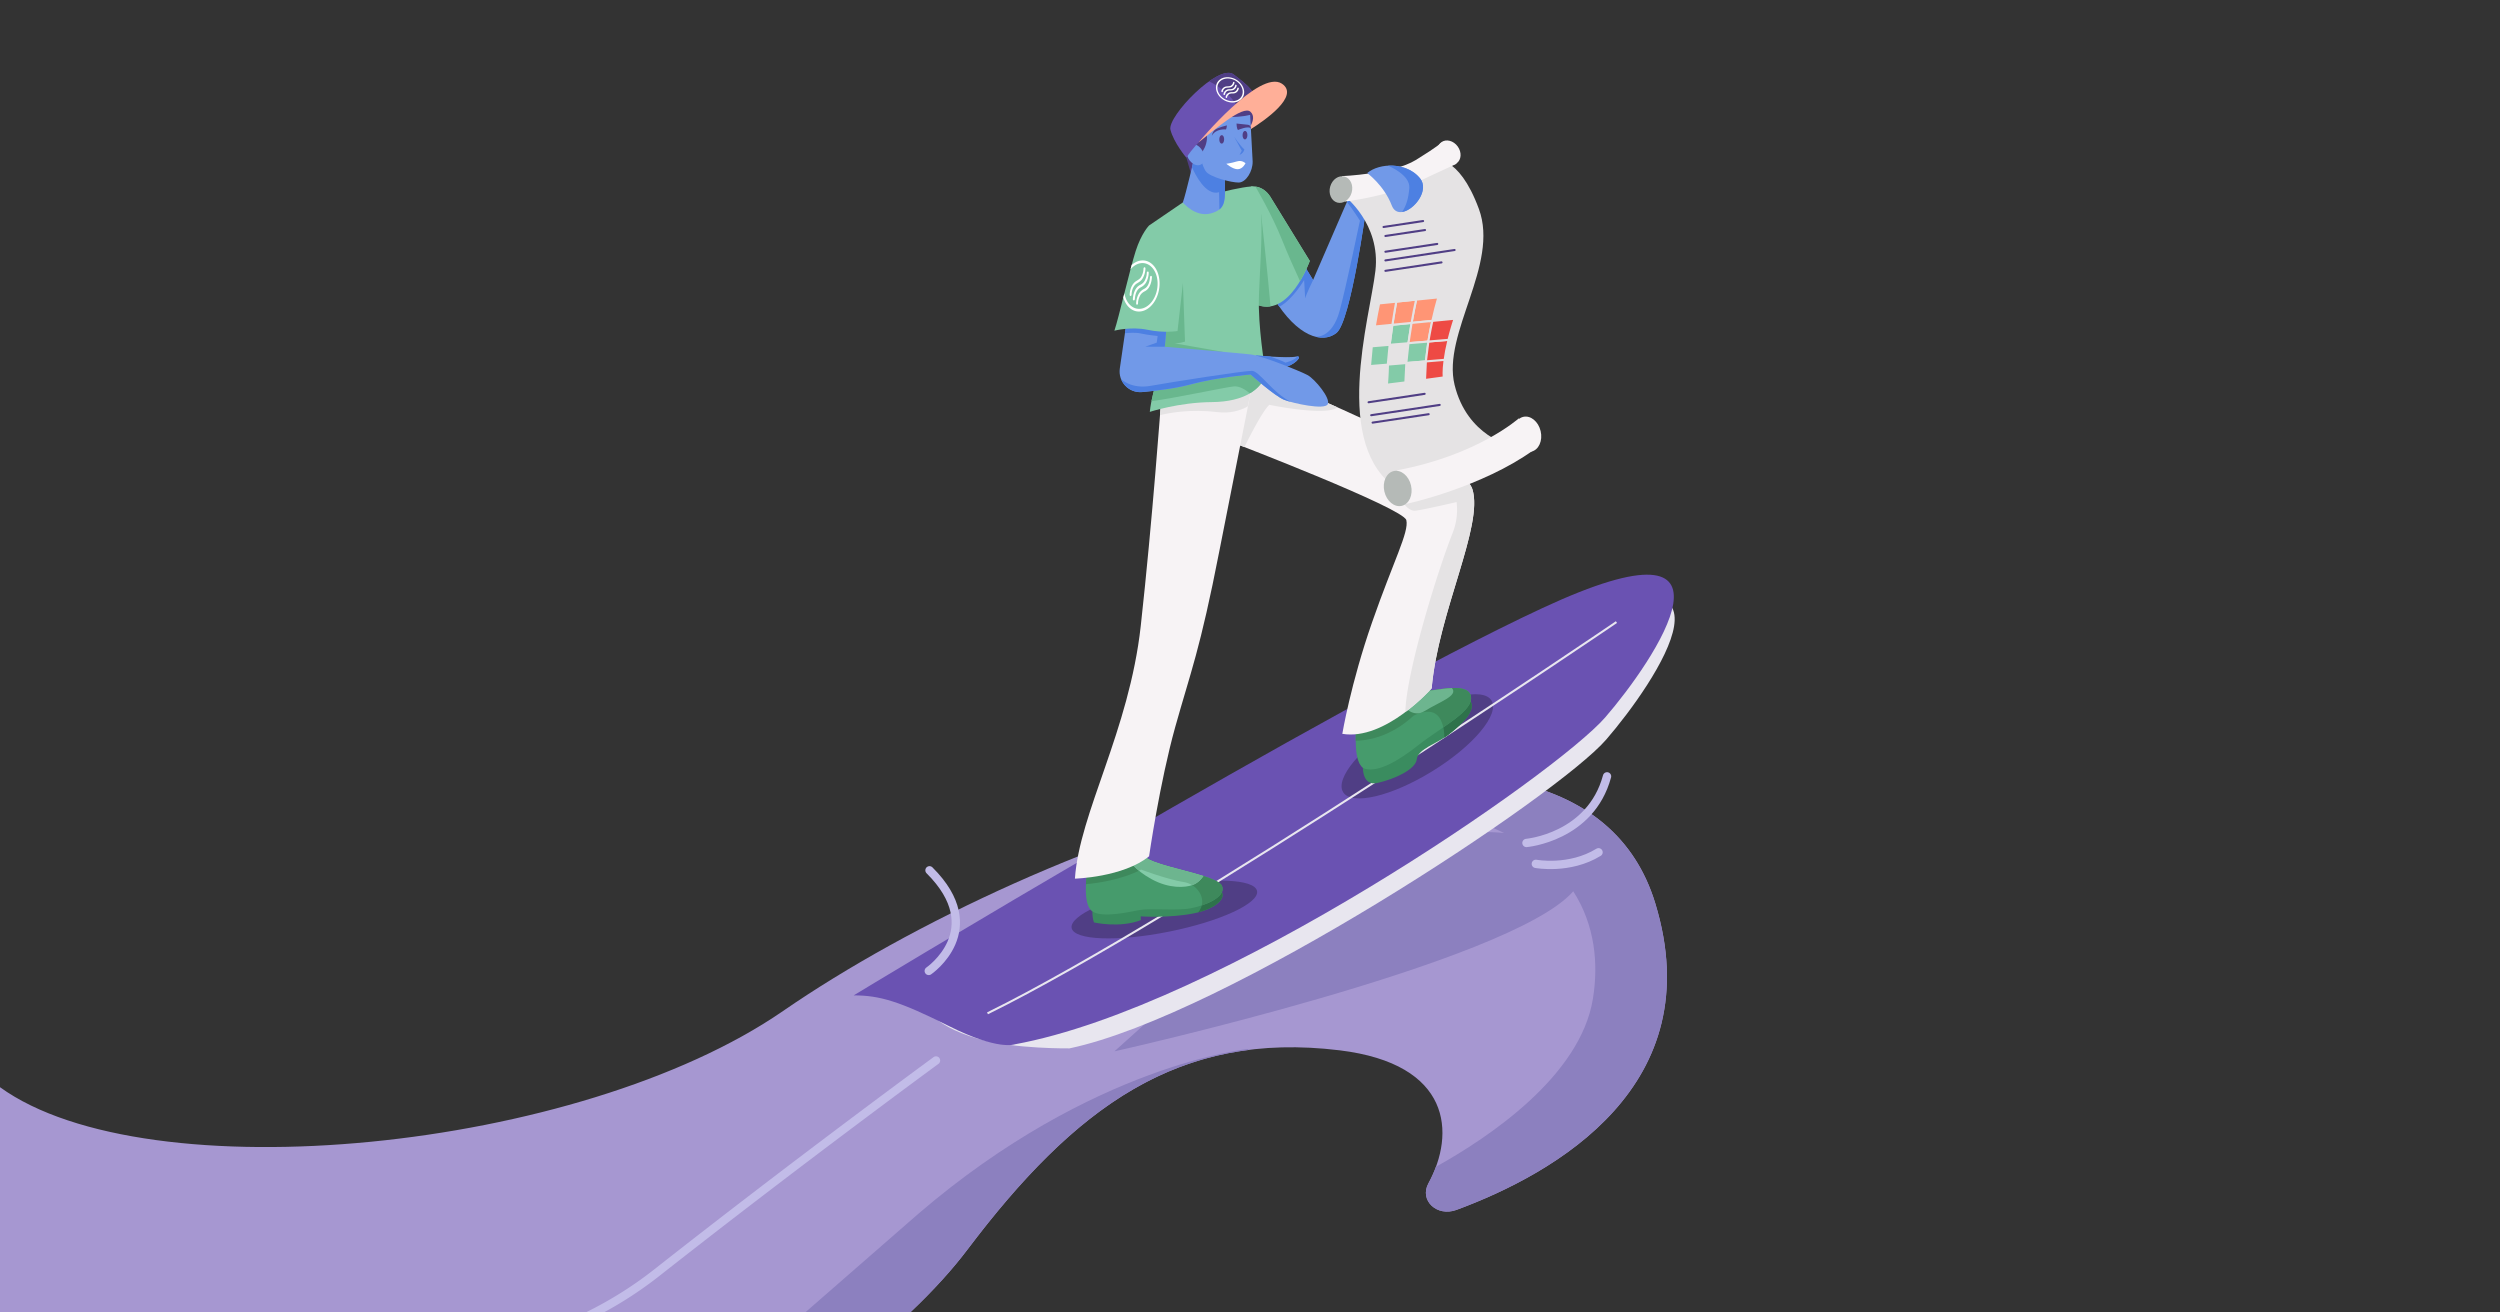 <svg xmlns="http://www.w3.org/2000/svg" viewBox="0 0 1200 630"><rect x="0" y="0" width="1200" height="630" fill="#333333" stroke="none"/><style><![CDATA[.b{stroke-miterlimit:10}.c{stroke:#e5e3e4}.d{fill:#83cba8}.e{fill:none}.f{fill:#7199e8}.g{fill:#4d80e2}.h{fill:#503e85}.i{fill:#e5e3e4}.j{fill:#f7f3f5}.k{fill:#ff9575}.l{stroke-linecap:round}.m{stroke-linejoin:round}]]></style><path d="M794.53 433.58c-39-127.7-297.46-31.88-418.67 51.7-97.7 67.37-305 87.85-375.86 36.57V630h436.87c11.5-10.87 20.6-21.08 27.25-29.88 51.9-68.8 101.58-105.4 178.88-95.97 53.76 6.56 55.72 39.83 42.63 63.9-4.42 8.12 4.07 16.17 13.48 12.7 47.45-17.54 122.13-59.75 95.42-147.16z" fill="#a697d1"/><path d="M794.53 433.58c-21.17-69.28-106.93-72.76-200.33-48.1 60.58-5.06 101.27 1.54 127.75 14.32-35.07-2.85-80.33 8.87-80.33 8.87l-106.7 95.98s190.34-42.42 220.25-76.84c10.37 16.17 12.2 34.67 9.42 51.67-6.06 37.1-49.93 66.46-75.33 80.57-1 2.74-2.24 5.43-3.64 8-4.42 8.12 4.07 16.17 13.48 12.7C746.56 563.2 821.24 521 794.53 433.6zM440.78 582.63L386.46 630h50.4c11.5-10.87 20.6-21.08 27.25-29.88 41.35-54.82 81.3-89.15 134.92-96.1l.32-.55c0 .01-74.76 7.17-158.57 79.16z" fill="#8c80bf"/><path d="M625.7 126.93l4.58 7.46 17.75-40.98s4.74-9.1 15.84-11.6c11.1-2.5 14.2 5.46 12.6 8.43-1.6 2.98-20.7 9.54-20.7 9.54s-7.4 54.6-14.28 60.03c-6.88 5.42-18.85 1.63-29.92-16.4l14.12-16.5z" class="f"/><path d="M625.98 134.4l.5 8.85c.45-1.94 3.82-8.85 3.82-8.85l-4.58-7.46-14.1 16.5 2.5 3.8c6.44-3.47 11.88-12.83 11.88-12.83zm15.54 25.4c6.88-5.42 14.28-60.03 14.28-60.03s19.07-6.56 20.7-9.54c1.6-2.98-1.5-10.93-12.6-8.43s-15.84 11.6-15.84 11.6l-1.54 3.55c2.7 3.34 6.25 8.97 6.25 8.97s-6.67 32.04-9.75 43.3c-3.74 13.68-11.73 12.34-11.8 12.35 4 1.1 7.55.4 10.3-1.77z" class="g"/><path d="M600.4 89.5s5.7-1.02 9.5 5.14l18.8 30.6s-9.95 28.3-26.2 20.66l-2.07-56.4z" class="d"/><path d="M601.42 116.96l1.07 28.95c2.62 1.23 5.08 1.52 7.35 1.15-1.1-13.55-4.5-44.28-4.5-44.28l-3.93 14.18zm8.48-22.3c-2.3-3.73-5.28-4.82-7.3-5.1.02.04 7.96 13.5 12.64 25.25 2.76 6.92 6.3 14.82 8.76 20.15 3.04-5.03 4.68-9.7 4.68-9.7l-18.8-30.6z" fill="#69b78e"/><path d="M469.74 498.68c-25.46-7.22-22.8-17-35.36-16.95 0 0 202.3-130.7 306.32-179.1s53.52 25.52 30.23 52.42c-23.3 26.9-182.6 132.37-257.57 148.17.01-.01-26.25.38-43.62-4.54z" fill="#e8e6ef"/><path d="M409.74 477.8S636.3 340.3 740.3 291.9s53.52 25.52 30.23 52.42c-23.3 26.9-185.3 139.04-283.43 156.95 0 0-7.82 3.17-31.48-8.7-23.67-11.87-33.32-14.82-45.9-14.78z" fill="#6a52b2"/><g class="h"><ellipse transform="matrix(.981 -.196 .196 .981 -74.707 117.995)" cx="558.68" cy="436.37" rx="45.36" ry="10.85"/><ellipse transform="matrix(.851 -.526 .526 .851 -86.784 411.029)" cx="679.97" cy="358.25" rx="41.84" ry="13.95"/></g><path d="M775.9 298.6S567.9 440.2 474 486.4" stroke="#e8e6ef" class="b e"/><path d="M654.17 366.43c.01.4-1 11.2 7.04 9.38 8.03-1.8 18.38-6.48 18.84-11.38.47-4.9 9.77-7.55 14.95-11.58s15.34-12.28 9.9-17.42c-5.44-5.15-50.73 31-50.73 31z" fill="#3a8c5f"/><path d="M704.9 335.43c-1.93-1.82-8.86 1.54-17 6.64 1.46.55 2.8 1.65 3.74 3.65 1.35 2.84 1.7 5.77 1.62 8.35.6-.4 1.2-.8 1.74-1.2 5.18-4.04 15.34-12.3 9.9-17.43z" fill="#2e724b"/><path d="M651 349.1s-1.9 18.3 4.28 19.93 15.32-3.26 25.87-11.63 26.88-16.32 24.8-23.57-20.2-1.13-22.5-2.38c-2.3-1.23-32.43 17.65-32.43 17.65z" fill="#469b6c"/><path d="M705.95 333.85c-2.1-7.25-20.2-1.13-22.5-2.38S651 349.1 651 349.1s-.3 2.9-.27 6.48c5.15-.08 16.46-1.58 27.7-11.97 0 0 9.52-5.68 13.2 2.1.54 1.14.9 2.3 1.17 3.44 7.77-5.35 14.53-10.48 13.14-15.3z" fill="#3e895c"/><path d="M683.75 341.36c7.18-4.5 16.44-7.38 13.16-11.1-5.7.23-12.16 1.9-13.47 1.2-.88-.48-5.82 2-11.6 5.2 2.02 2.9 6.6 8 11.9 4.68z" fill="#6db58f"/><path d="M604.87 179.96s96.4 37.47 101.88 54.88-16.35 59-19.54 95.54c0 0-22.25 25.3-42.9 21.86 0 0 4-24.05 14.33-53.65s17.74-43.17 16.4-48.92-82.8-37.05-82.8-37.05l3.54-31.22 9.1-1.44z" class="j"/><path d="M687.2 330.37c3.2-36.54 25-78.13 19.54-95.54-1.27-4.04-7.45-9.17-16.2-14.66a39.81 39.81 0 0 1 1.27 1.8c-9.5 3.1-19.45 7.3-19.74 11.52-.55 8.14 4.34 11.52 6.73 11.67 1.5.1 12.42-2.34 20.37-4.17.53 4.62.15 9.65-1.88 14.78-7.5 18.92-22.36 67.44-22.72 86 7.55-5.64 12.62-11.4 12.62-11.4zm-45.17-134.84c-20.14-8.96-37.16-15.58-37.16-15.58l-9.1 1.44-3.54 31.22 5.1 1.98c2.14-4.37 8.5-17.04 11.94-20.28-.01.01 27.2 5.65 32.74 1.22z" class="i"/><path d="M524.5 435.5s-.6 3.9.6 7.26c0 0 12.15 2.86 22.5-1.1l-.05-1.8s13.6.9 25.26-1.4 16.33-7.97 13-11.12c-3.33-3.16-61.32 8.15-61.32 8.15z" fill="#3a8c5f"/><path d="M585.8 427.34c-.82-.78-5-.67-10.83-.07 2.47 3.02 3.05 7.2.13 10.66 9.94-2.55 13.8-7.66 10.7-10.6z" fill="#2e724b"/><path d="M521.67 419.7s-2.15 14.48 2.63 17.74 17.22.4 22.68-.62 17.47.46 24.5-.83 17.3-5.46 15.07-10.78c-2.24-5.33-31.7-9.06-36.78-13.86-5.08-4.8-28.1 8.35-28.1 8.35z" fill="#469b6c"/><path d="M586.55 425.22c-2.24-5.33-31.7-9.06-36.78-13.86s-28.1 8.34-28.1 8.34-.3 2.02-.43 4.72c5.4-.5 17.05-2.07 26.52-7.02 0 0 12.46 4.7 20.44 5.98 5.72.93 9.9 6.22 8.65 11.23 5.85-1.95 11.4-5.33 9.7-9.4z" fill="#3e895c"/><path d="M552.85 422.05c8.48 4.6 16 4.05 19.58 2.76 2.84-1.02 4.6-3.37 5.2-4.32-9.78-3.1-24.44-5.87-27.87-9.13-1.22-1.16-3.5-1.26-6.23-.77l-1.72 1.98c0 0 2.55 4.88 11.03 9.48z" class="d"/><path d="M568.2 423.38c1.46.24 2.82.76 4.02 1.5l.2-.07c2.84-1.02 4.6-3.37 5.2-4.32-9.78-3.1-24.44-5.87-27.87-9.13-1.22-1.16-3.5-1.26-6.23-.77l-1.72 1.98s1.25 2.37 4.87 5.37c.36-.18.72-.35 1.07-.54 0 .01 12.46 4.7 20.44 6z" fill="#6db58f"/><path d="M557.36 191.82s-4.2 58.1-9.8 108.65-29.48 89.7-31.6 121.28c0 0 23.12-.63 35.6-10.74 0 0 5.12-35.45 12.53-61.98s11.9-36.83 21.2-84.56l16.13-81.63-44.04 8.98z" class="j"/><path d="M557.36 191.82l-.56 7.46c4.4-1.1 14.58-3.04 27.7-1.46 5.72.7 10.5-.58 14.44-2.74l2.46-12.23-44.05 8.97z" class="i"/><path d="M567.75 97.18l-16.2 11.06 6.25 53.7c1.13 14.18-4.6 23.32-5.9 35.77 0 0 13.84-4.57 29.75-4.7s23.8-6.33 26-13.42c0 0-3-16.38-3.4-31.77s5-58.93-3.82-58.3c-8.8.63-32.66 7.66-32.66 7.66z" class="d"/><path d="M606.36 182.5l-19.6-13.66-22.86-4.02c2.6-.03 4.9-.87 4.9-.87l-1-28.07-7.48-5.9-4.2 15.63 1.68 16.32c.97 12.16-3.1 20.62-5.1 30.63 10.63-1.34 35.62-6.73 39.55-7.08 2.92-.26 5.92 1.83 7.66 3.34 2.98-1.75 5.1-3.93 6.46-6.32z" fill="#69b78e"/><path d="M602.62 170.57s15.3 1.47 19.46.6-1.5 4.9-6 5.03c-4.48.12-13.46-5.64-13.46-5.64z" class="f"/><path d="M616.08 176.2c4.3-.12 9.7-5.43 6.4-5.08-.3 1.6-5.44 2.95-5.44 2.95-1.47-.84-5.07-2.14-7.42-2.96l-7.02-.56s9 5.77 13.47 5.65z" class="g"/><path d="M541.03 152.67l-3.52 24.2c-.92 6.35 4.32 11.9 10.7 11.33 7.22-.65 16.22-1.77 23.1-3.62 13.66-3.66 29-4.78 29-4.78s11.75 10.45 16.1 12.13c4.33 1.68 19.36 4.97 20.9 2.12s-6.2-12.13-9.66-14-21.8-9.28-27.4-9.93-41.14-3.67-41.14-3.67l1.02-12-19.1-1.77z" class="f"/><path d="M547.57 160.07c3.38.75 8.1 1.2 8.1 1.2l-.45 3.2-5.52 1.94 9.42.02 1.02-12-19.1-1.77-1.06 7.3c1.62-.18 5.1-.45 7.6.1zm53.4 17.93c-3.8-.07-39.03 5.46-48.54 7.18-9.32 1.7-14.14-3.06-14.33-3.25 1.56 3.9 5.53 6.65 10.1 6.24 7.22-.65 16.22-1.77 23.1-3.62 13.66-3.66 29-4.78 29-4.78s11.75 10.45 16.1 12.13c.8.3 1.95.67 3.3 1.04-8.7-4.2-15.23-14.87-18.73-14.94z" class="g"/><path d="M645.4 94.14s17.4 13.22 14.8 35.83-21.45 84.37 11.03 105.03l54.1-21.02s-21.07-4.43-27.13-29.23 21.57-57.6 11.67-84.45c-9.9-26.86-21.8-23.6-21.8-23.6L645.4 94.14z" class="i"/><g class="j"><ellipse transform="matrix(.81 -.587 .587 .81 89.052 421.922)" cx="695.41" cy="73.58" rx="5.15" ry="6.25"/><path d="M645.47 96.76s19.57-2.28 33.16-8.63l20.5-9.52-7.33-10.1s-1.4 1.64-12.28 8.33-35.35 7.7-35.35 7.7l1.3 12.22z"/><ellipse transform="matrix(.974 -.227 .227 .974 -28.124 172.11)" cx="733.06" cy="208.14" rx="6.56" ry="8.57"/><path d="M674.2 241.97c1.7-.05 37.55-8.4 61.68-25.78L729 200.82s-19.78 17.73-58.4 24.92l3.6 16.23z"/></g><path d="M571.54 82.88l-3.34-11.5 13.14-20.26 20.72-.1s2.03 6.64-1.6 10.48c-3.65 3.83-28.92 21.4-28.92 21.4z" class="h"/><path d="M573.25 75.6s-3.92 17.16-5.5 21.6c0 0 6.08 7.32 13.5 5.22 7.42-2.1 6.92-5.97 6.6-17.24l-5.15-9.83-9.47.26z" class="f"/><path d="M587.87 85.17l-5.15-9.83-9.47.26-1.1 4.7c1.36 3.08 6.65 13.96 13 11.96l.17 8.27c3.1-2.5 2.77-6.78 2.54-15.35z" class="g"/><path d="M600.07 55.16l1.2 22.26c.13 4.78-3.17 10.1-6.6 10.2s-14.2-2.62-16-5.55-2.75-7.7-2.75-7.7 5.37-5.37 2.66-12.34c0 0 6.1-1.5 5.36-6.28 0 0 8.26 1.27 16.14-.6z" class="f"/><path d="M592.35 65.55s2.46 3.86 4.96 6.22c0 0-.54 2.03-2.32 2.53l1.06-1.95-3.7-6.8z" class="g"/><g class="h"><ellipse transform="matrix(.014 -1 1 .014 511.245 652.5)" cx="586.53" cy="66.97" rx="2.02" ry="1.16"/><ellipse transform="matrix(.014 -1 1 .014 524.276 661.669)" cx="597.7" cy="64.95" rx="2.02" ry="1.16"/><path d="M588.9 60.18s-.07 1.3-.43 1.96c0 0-4.83-.6-6.76 3 0 0 .2-1.85 1.57-2.9s5.62-2.06 5.62-2.06zm4.63-.88s.02 2.44.72 3.1c0 0 5.2-2.3 6.22-.64 0 0 .07-1.65-1.4-1.87l-5.55-.6z"/></g><path d="M588.66 78.6s2.4-.3 4.98-1.1c2.6-.82 4.2.86 4.2.86s-1.27 2.8-3.7 2.87c-2.42.06-5.5-2.62-5.5-2.62z" fill="#fff"/><ellipse transform="matrix(.868 -.497 .497 .868 38.907 294.863)" cx="573.68" cy="74.3" rx="3.85" ry="5.44" class="f"/><path d="M569.45 75.7s-6.04-7.12-7.64-13.43c-1.6-6.32 23.14-31.97 30.28-26.56s11.15 8.97 10.8 13.7c.01.01-22.23 9.2-33.45 26.3z" fill="#6a52b2"/><path d="M592.1 35.7c-2.44-1.85-6.94-.07-11.74 3.33 4.05 2.02 11.23 6.47 14.67 14.3 4.63-2.6 7.88-3.95 7.88-3.95.34-4.72-3.67-8.27-10.8-13.7z" class="h"/><path d="M585.76 46.72c-2.7-2.7-2.82-6.52-.25-8.5s6.87-1.38 9.58 1.33 2.82 6.52.25 8.5-6.87 1.38-9.58-1.33zm8.85-6.8c-2.43-2.43-6.28-2.96-8.6-1.2s-2.2 5.18.22 7.6 6.28 2.96 8.6 1.2 2.2-5.18-.22-7.6zm-8.26 4.18c-.08-.08-.12-.18-.1-.28.2-1.3 1.18-2.2 2.5-2.34l.57-.04c.52-.03 1-.05 1.4-.27.63-.36 1.04-.96 1.16-1.66.03-.17.2-.25.4-.2.2.06.33.23.3.4-.14.86-.64 1.57-1.4 2.02-.53.28-1.12.3-1.7.34l-.54.04a2.18 2.18 0 0 0-1.99 1.91c-.03.17-.2.26-.4.2a.41.41 0 0 1-.18-.12zm4.57-2.65h0zm-3.57 4.05c-.08-.08-.13-.2-.1-.3a3.3 3.3 0 0 1 .73-1.5c.4-.46.94-.74 1.57-.84h.04c.04 0 .08-.01.13-.02a1.25 1.25 0 0 1 .21-.02h.03c.67.02 1.36-.01 1.9-.34.6-.42.96-.98 1.03-1.6.02-.17.2-.27.38-.22s.34.22.32.4c-.08.76-.52 1.45-1.24 1.95-.7.43-1.53.46-2.27.44a.5.5 0 0 0-.12.02c-.06.01-.12.02-.2.02-1.32.22-1.72 1.42-1.82 1.92-.03.16-.22.25-.4.18a.47.47 0 0 1-.2-.1zm4.75-2.75h0zm-3.7 4.13c-.08-.08-.12-.17-.1-.27.08-.76.52-1.45 1.24-1.95.7-.43 1.53-.46 2.27-.44a.5.5 0 0 0 .12-.02c.06-.01.12-.02.2-.02 1.32-.22 1.72-1.42 1.82-1.92.03-.16.22-.25.4-.18.2.06.32.24.28.4a3.3 3.3 0 0 1-.73 1.5c-.4.46-.94.74-1.57.84h-.04c-.04 0-.08.01-.13.02a1.25 1.25 0 0 1-.21.02h-.03c-.67-.02-1.36.01-1.9.34-.6.42-.96.98-1.03 1.6-.02.17-.2.27-.38.22-.06-.03-.14-.07-.2-.13zm3.82-2.38h0z" fill="#fff"/><path d="M600.48 61.93c6.3-3.96 23.7-15.9 14.82-21.77-10.74-7.1-40.1 28.3-40.1 28.3 7.08-5.55 21.4-18.25 25.04-14.8 2 1.88 1.23 4.57.13 6.62l.1 1.65z" fill="#ffaf98"/><path d="M551.54 108.25s-3.64 3.64-6.4 12.2-8.2 32.34-10.23 38.28c0 0 8.02-2.1 15.9-.43s14.4.6 14.4.6l2.6-23c0-.01.52-17.58-16.27-27.64z" class="d"/><path d="M656.25 83.08s8.07 5.8 11.8 15.55 19.9-5.2 13.56-13.05c-6.35-7.85-19.47-7.5-25.36-2.5z" class="f"/><path d="M681.6 85.58c-3.73-4.6-9.8-6.38-15.35-6.05.2.08 10.7 4.35 10.22 10.7-.4 5.12-1.5 8.53-3.47 11.52 5.78-.82 13.26-10.4 8.6-16.18z" class="g"/><g fill="#b5bab7"><ellipse transform="matrix(.974 -.227 .227 .974 -35.676 158.648)" cx="670.85" cy="234.19" rx="6.56" ry="8.57"/><ellipse transform="matrix(.276 -.961 .961 .276 378.592 684.527)" cx="643.73" cy="90.93" rx="6.48" ry="5.35"/></g><path d="M542.43 142c-.1-.1-.2-.3-.18-.5.06-2.73 1.2-5.25 2.87-6.42l.73-.47c.67-.4 1.3-.8 1.78-1.5.76-1.17 1.2-2.64 1.25-4.14.01-.35.23-.65.48-.68.26-.02.46.25.45.6-.05 1.82-.6 3.6-1.52 5.02-.64.93-1.4 1.4-2.14 1.86l-.7.44c-1.34.93-2.24 2.97-2.3 5.2-.01.35-.22.65-.48.68-.1.02-.18-.02-.26-.1zm5.54-8.5h0zm-4.02 10.6c-.12-.1-.2-.3-.18-.53.07-1.25.32-2.46.72-3.5.46-1.2 1.1-2.13 1.9-2.76.02-.01.04-.03.05-.04a1.36 1.36 0 0 0 .17-.12l.28-.2c.01-.01.02-.01.03-.02.87-.42 1.77-.95 2.42-2 .7-1.25 1.1-2.63 1.1-3.9 0-.35.2-.66.46-.7s.47.2.47.56c.01 1.58-.45 3.28-1.3 4.78 0 .01-.01.02-.02.03-.82 1.3-1.9 1.96-2.86 2.43a1.43 1.43 0 0 0-.15.11 2.5 2.5 0 0 1-.24.18c-1.68 1.35-2 4.03-2.07 5.12-.02.35-.24.64-.5.65-.1.02-.2-.02-.26-.08zm5.75-8.78h0zm-4.16 10.86c-.1-.1-.18-.27-.18-.47-.01-1.58.45-3.28 1.3-4.78 0-.01.01-.02.02-.03.82-1.3 1.9-1.96 2.86-2.43a1.43 1.43 0 0 0 .15-.11 2.5 2.5 0 0 1 .24-.18c1.68-1.35 2-4.03 2.07-5.12.02-.35.24-.64.5-.65s.45.27.43.62c-.07 1.25-.32 2.46-.72 3.5-.46 1.2-1.1 2.13-1.9 2.76-.02.01-.04.03-.05.04a1.36 1.36 0 0 0-.17.12l-.28.2c-.01.01-.02.01-.03.02-.87.42-1.77.95-2.42 2-.7 1.25-1.1 2.63-1.1 3.9 0 .35-.2.66-.46.7a.34.34 0 0 1-.28-.1zm4.6-7.42h0zm4.58 5c3.04-5.74 2.3-13.32-1.63-16.9-2.94-2.68-6.84-2.37-9.9.34l-.56 2.1c2.84-3.37 6.9-4.07 9.88-1.36 3.53 3.2 4.18 10 1.46 15.15s-7.8 6.7-11.33 3.5c-1.55-1.4-2.54-3.5-2.94-5.86l-.52 2.06c.57 1.94 1.54 3.65 2.9 4.88 3.93 3.6 9.6 1.84 12.64-3.9z" fill="#fff"/><g class="b c e"><path d="M687.54 154.02l10.67-1.04c1.13-3.47 2.5-7.3 4.17-11.46l-11.97 1.2c-.96 3.4-1.96 7.2-2.87 11.3z"/><path d="M702.38 141.53a252.93 252.93 0 0 1 5.23-12.12l-13.63 2.06a195.98 195.98 0 0 0-3.57 11.27l11.97-1.2z"/><path d="M690.4 142.74c1.36-4.75 2.65-8.65 3.57-11.27l-11.8 1.8a300.53 300.53 0 0 0-2.46 10.57l10.68-1.1z"/></g><path d="M679.73 143.82c-.73 3.4-1.48 7.18-2.18 11.17l9.98-.97c.9-4.08 1.9-7.9 2.87-11.28l-10.67 1.08z" class="b c k"/><path d="M667.04 165.5l-.9 9.5 8.9-.74 1.02-9.52-9.02.75z" class="b c e"/><path d="M677.56 155l-9.23.9-1.3 9.6 9.02-.75 1.5-9.75z" class="b c d"/><g class="k b c"><path d="M676.06 164.74l9.57-.8a164.56 164.56 0 0 1 1.91-9.91l-9.98.97-1.5 9.74z"/><path d="M679.73 143.82l-9.57.97-1.84 11.1 9.23-.9c.7-4 1.45-7.76 2.18-11.17z"/></g><path d="M679.73 143.82c.9-4.18 1.76-7.8 2.46-10.57l-10.1 1.53-1.94 10 9.57-.97z" class="b c e"/><path d="M675.03 174.26l9.4-.78 1.2-9.54-9.57.8-1.02 9.52z" class="b c d"/><path d="M675.03 174.26l-.45 9.3 9.43-1.2.42-8.9-9.4.8z" class="b c e"/><path d="M684 182.4l9.02-1.23s-.36-2.7.4-8.43l-9 .75-.42 8.9zm.44-8.93l9-.75c.34-2.57.92-5.76 1.85-9.6l-9.67.8-1.2 9.53z" fill="#ee4a44" class="b c"/><path d="M666.12 175l-.4 9.66 8.87-1.1.45-9.3-8.9.74z" class="b c d"/><path d="M687.54 154.02a167.64 167.64 0 0 0-1.91 9.91l9.67-.8c.73-3 1.68-6.36 2.9-10.15l-10.67 1.05z" fill="#ee4a44" class="b c"/><path d="M672.1 134.78l-7.94 1.2-2.2 9.64 8.2-.83 1.94-10zm-3.77 21.12l-8.48.83-1.4 9.5 8.58-.72 1.3-9.6z" class="e b c"/><path d="M670.17 144.8l-8.2.83c-.68 3.2-1.42 7-2.1 11.1l8.48-.83c.58-3.92 1.22-7.67 1.84-11.1z" class="b c k"/><path d="M657.6 175.7c-.2 3.5-.22 6.86 0 9.92l8.13-.98.4-9.66-8.54.72z" class="b c e"/><path d="M667.04 165.5l-8.58.72-.87 9.5 8.54-.7.9-9.52z" class="b c d"/><path d="M665 130l26.92-4.05m-35 67.13l26.9-4.04m-25.64 10.26l32.87-4.94m-32.2 8.5l26.9-4.04M665 125l33.2-5m-33.2.83l24.87-3.74M665 113.27l19-2.85m-19.9-1.47l18.98-2.85" stroke="#503e85" class="i l m b"/><path d="M732.7 404.62s30.8-2.7 38.68-31.97m-34.18 42s16.12 3.04 30.1-5.55m-321.5 56.95s29-19.8.36-48.3" stroke="#c2bce8" stroke-width="4" class="e b l m"/><path d="M450.9 507.85a2 2 0 0 0-2.79-.43c-.66.48-66.63 48.8-134.13 101.93-10.7 8.42-21.82 15.2-32.9 20.65h8.7c9-4.88 17.97-10.66 26.66-17.5 67.44-53.08 133.36-101.36 134.02-101.85.9-.64 1.08-1.9.43-2.8z" fill="#c2bce8"/></svg>